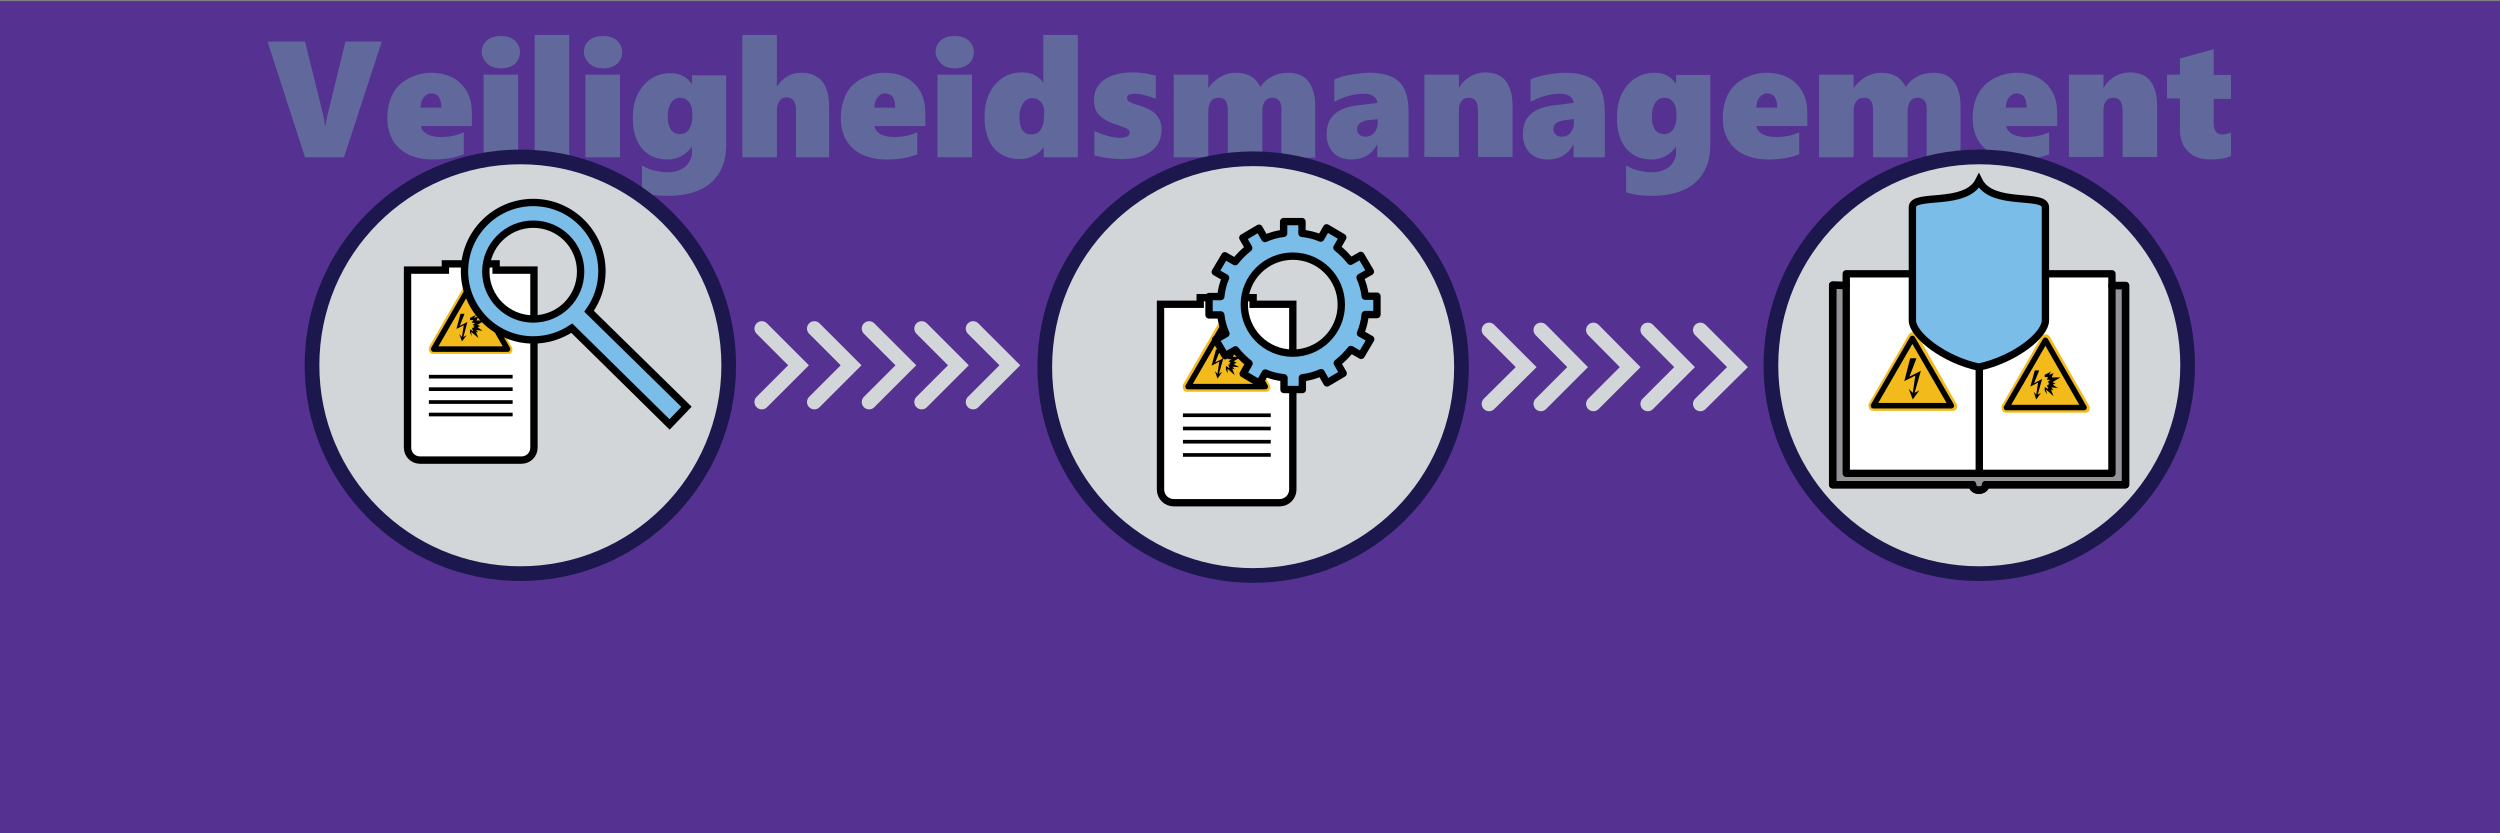 <?xml version="1.0" encoding="utf-8"?>
<!-- Generator: Adobe Illustrator 18.0.0, SVG Export Plug-In . SVG Version: 6.00 Build 0)  -->
<!DOCTYPE svg PUBLIC "-//W3C//DTD SVG 1.1//EN" "http://www.w3.org/Graphics/SVG/1.1/DTD/svg11.dtd">
<svg version="1.1" xmlns="http://www.w3.org/2000/svg" xmlns:xlink="http://www.w3.org/1999/xlink" x="0px" y="0px"
	 viewBox="0 0 680.3 226.8" enable-background="new 0 0 680.3 226.8" xml:space="preserve">
<rect x="0" y="0" width="680.3" height="226.8" fill="#808080" stroke="none"/>
<g id="Services">
	<rect y="0.3" fill="#553192" width="680.3" height="226.8"/>
</g>
<g id="Layer_8">
	<g>
		<g>
			<path fill="#61699C" d="M93.6,42.8H83L72.8,11.3H83l4.8,19.4c0.4,1.6,0.6,2.7,0.6,3.5h0.2c0.1-1,0.3-2.2,0.7-3.6L94,11.3h9.9
				L93.6,42.8z"/>
			<path fill="#61699C" d="M114.5,34.2c0.2,1,0.7,1.7,1.7,2.3c1,0.5,2.2,0.8,3.8,0.8c2.2,0,4.2-0.4,6.2-1.3V42
				c-2.3,0.9-5,1.4-8.3,1.4c-3.9,0-7-1-9.2-3s-3.3-4.8-3.3-8.3c0-2.4,0.5-4.5,1.4-6.4s2.4-3.3,4.3-4.3c1.9-1,4-1.6,6.2-1.6
				c2.3,0,4.3,0.5,6,1.4s2.9,2.2,3.8,3.8c0.9,1.6,1.3,3.6,1.3,5.8v3.5H114.5z M120.1,29.3c0-2.6-0.9-3.9-2.8-3.9
				c-0.8,0-1.4,0.4-2,1.1s-0.8,1.7-0.9,2.8H120.1z"/>
			<path fill="#61699C" d="M141.5,14.2c0,1.3-0.5,2.4-1.4,3.2c-1,0.8-2.2,1.2-3.8,1.2c-1.5,0-2.8-0.4-3.7-1.3s-1.5-1.9-1.5-3.2
				c0-1.3,0.5-2.3,1.4-3.1c0.9-0.8,2.2-1.2,3.8-1.2c1.6,0,2.8,0.4,3.8,1.2C141,11.9,141.5,12.9,141.5,14.2z M131.6,42.8V20.3h9.4
				v22.5H131.6z"/>
			<path fill="#61699C" d="M145.5,42.8V9.5h9.4v33.3H145.5z"/>
			<path fill="#61699C" d="M169.3,14.2c0,1.3-0.5,2.4-1.4,3.2c-1,0.8-2.2,1.2-3.8,1.2c-1.5,0-2.8-0.4-3.7-1.3s-1.5-1.9-1.5-3.2
				c0-1.3,0.5-2.3,1.4-3.1c0.9-0.8,2.2-1.2,3.8-1.2c1.6,0,2.8,0.4,3.8,1.2C168.8,11.9,169.3,12.9,169.3,14.2z M159.3,42.8V20.3h9.4
				v22.5H159.3z"/>
			<path fill="#61699C" d="M197.6,39.6c0,4.3-1.4,7.7-4.1,10.1s-6.7,3.6-11.9,3.6c-1.4,0-2.8-0.1-4.1-0.3s-2.3-0.5-2.8-0.7v-7.3
				c0.9,0.6,2,1.1,3.3,1.4s2.4,0.5,3.4,0.5c2.1,0,3.8-0.5,5-1.5s1.9-2.4,1.9-4v-1.4h-0.1c-0.7,1-1.6,1.8-2.8,2.5
				c-1.2,0.6-2.4,0.9-3.8,0.9c-2.9,0-5.2-1-6.9-3s-2.5-4.8-2.5-8.3c0-2.4,0.4-4.6,1.3-6.4s2.1-3.3,3.7-4.3s3.3-1.5,5.2-1.5
				c2.6,0,4.5,1,5.8,2.9h0.1v-2.3h9.3V39.6z M188.4,30.9c0-1.3-0.3-2.4-0.9-3.1c-0.6-0.8-1.4-1.2-2.4-1.2c-1.1,0-1.9,0.5-2.5,1.4
				s-0.9,2.2-0.9,3.8c0,1.5,0.3,2.6,0.8,3.4s1.4,1.3,2.5,1.3c1.1,0,1.9-0.4,2.5-1.3c0.6-0.9,0.9-2,0.9-3.5V30.9z"/>
			<path fill="#61699C" d="M216.6,42.8V29.9c0-2.2-0.9-3.4-2.6-3.4c-0.8,0-1.5,0.3-1.9,1c-0.4,0.6-0.7,1.5-0.7,2.5v12.8h-9.4V9.5
				h9.4v13.9h0.1c0.8-1.2,1.8-2,2.9-2.7c1.1-0.6,2.4-0.9,3.7-0.9c2.4,0,4.3,0.8,5.6,2.3c1.3,1.6,1.9,3.9,1.9,6.9v13.8H216.6z"/>
			<path fill="#61699C" d="M237.9,34.2c0.2,1,0.7,1.7,1.7,2.3c1,0.5,2.2,0.8,3.8,0.8c2.2,0,4.2-0.4,6.2-1.3V42
				c-2.3,0.9-5,1.4-8.3,1.4c-3.9,0-7-1-9.2-3s-3.3-4.8-3.3-8.3c0-2.4,0.5-4.5,1.4-6.4s2.4-3.3,4.3-4.3c1.9-1,4-1.6,6.2-1.6
				c2.3,0,4.3,0.5,6,1.4s2.9,2.2,3.8,3.8c0.9,1.6,1.3,3.6,1.3,5.8v3.5H237.9z M243.6,29.3c0-2.6-0.9-3.9-2.8-3.9
				c-0.8,0-1.4,0.4-2,1.1s-0.8,1.7-0.9,2.8H243.6z"/>
			<path fill="#61699C" d="M265,14.2c0,1.3-0.5,2.4-1.4,3.2c-1,0.8-2.2,1.2-3.8,1.2c-1.5,0-2.8-0.4-3.7-1.3s-1.5-1.9-1.5-3.2
				c0-1.3,0.5-2.3,1.4-3.1c0.9-0.8,2.2-1.2,3.8-1.2c1.6,0,2.8,0.4,3.8,1.2C264.5,11.9,265,12.9,265,14.2z M255.1,42.8V20.3h9.4v22.5
				H255.1z"/>
			<path fill="#61699C" d="M284,42.8v-2.6h-0.1c-0.7,1-1.7,1.8-2.9,2.3c-1.2,0.6-2.4,0.8-3.6,0.8c-1.9,0-3.6-0.5-5.1-1.4
				c-1.5-0.9-2.6-2.3-3.3-4c-0.7-1.7-1.1-3.7-1.1-6c0-2.4,0.4-4.5,1.3-6.4s2.1-3.3,3.6-4.3s3.3-1.5,5.3-1.5c0.9,0,1.8,0.1,2.6,0.4
				s1.5,0.6,2,1.1c0.6,0.4,0.9,0.9,1.1,1.3h0.1V9.5h9.4v33.3H284z M284.2,30.9c0-1.3-0.3-2.4-0.9-3.1c-0.6-0.7-1.4-1.1-2.4-1.1
				s-1.8,0.5-2.5,1.4c-0.6,0.9-1,2.2-1,3.7c0,3.2,1.1,4.8,3.3,4.8c1,0,1.9-0.4,2.5-1.3c0.6-0.9,0.9-2.1,0.9-3.7V30.9z"/>
			<path fill="#61699C" d="M316.1,35.3c0,2.5-1,4.5-2.9,5.9c-1.9,1.4-4.6,2.1-8.1,2.1c-1,0-2.3-0.1-3.7-0.3
				c-1.5-0.2-2.7-0.5-3.6-0.7v-6.6c2.8,1.2,5.1,1.8,6.9,1.8c1.8,0,2.7-0.5,2.7-1.4c0-0.4-0.2-0.7-0.6-1c-0.4-0.3-1.5-0.7-3.3-1.3
				c-2-0.6-3.4-1.5-4.4-2.5s-1.4-2.4-1.4-4.1c0-2.3,0.9-4.2,2.8-5.5s4.5-2,7.8-2c2,0,4,0.3,6.2,0.9v6.3c-0.9-0.4-1.9-0.7-3-1
				s-2-0.4-2.8-0.4c-0.6,0-1.1,0.1-1.5,0.3s-0.5,0.5-0.5,0.9c0,0.4,0.2,0.8,0.6,1s1.2,0.6,2.4,0.9c2.3,0.7,3.9,1.5,4.9,2.6
				S316.1,33.7,316.1,35.3z"/>
			<path fill="#61699C" d="M348.7,42.8v-13c0-1.1-0.2-1.9-0.6-2.4c-0.4-0.5-1-0.8-1.9-0.8c-0.9,0-1.5,0.3-2,1s-0.7,1.6-0.7,2.7v12.5
				h-9.4V30c0-2.3-0.8-3.4-2.4-3.4c-1,0-1.7,0.3-2.2,1c-0.5,0.7-0.7,1.6-0.7,2.9v12.3h-9.4V20.3h9.4v3.6h0.1
				c0.4-0.6,0.9-1.3,1.7-1.9c0.8-0.7,1.6-1.2,2.6-1.6c1-0.4,2-0.6,3.1-0.6c1.6,0,2.9,0.3,4,0.9c1.1,0.6,2,1.6,2.7,3
				c0.8-1.3,1.8-2.2,3.2-2.9c1.3-0.7,2.8-1,4.4-1c2.4,0,4.2,0.8,5.4,2.3s1.9,3.8,1.9,6.7v14.1H348.7z"/>
			<path fill="#61699C" d="M374.8,42.8v-3.4h-0.1c-1.5,2.7-3.8,4-6.9,4c-2.1,0-3.8-0.6-5-1.9s-1.8-2.9-1.8-5.1c0-4.4,2.7-7,8.2-7.7
				l5.6-0.7c0-0.7-0.3-1.3-1-1.8s-1.5-0.7-2.7-0.7c-2.5,0-5.2,0.7-8,2.2v-6.1c1.2-0.5,2.7-1,4.6-1.3s3.4-0.5,4.7-0.5
				c3.8,0,6.6,0.8,8.3,2.4c1.7,1.6,2.6,4.4,2.6,8.2v12.4H374.8z M369.3,35.1c0,0.6,0.2,1.1,0.6,1.5c0.4,0.4,0.9,0.6,1.7,0.6
				c1,0,1.8-0.4,2.4-1.1c0.6-0.7,0.9-1.7,0.9-2.8v-0.9l-3.2,0.4C370.1,33.2,369.3,33.9,369.3,35.1z"/>
			<path fill="#61699C" d="M402.2,42.8V30.5c0-1.4-0.2-2.4-0.6-3c-0.4-0.6-1.1-0.9-2-0.9c-0.8,0-1.4,0.3-1.9,0.9s-0.7,1.4-0.7,2.4
				v12.8h-9.4V20.3h9.4v3.5h0.1c0.7-1.3,1.8-2.3,3-3s2.6-1.1,4.1-1.1c4.9,0,7.4,3.1,7.4,9.3v13.7H402.2z"/>
			<path fill="#61699C" d="M428.2,42.8v-3.4h-0.1c-1.5,2.7-3.8,4-6.9,4c-2.1,0-3.8-0.6-5-1.9s-1.8-2.9-1.8-5.1c0-4.4,2.7-7,8.2-7.7
				l5.6-0.7c0-0.7-0.3-1.3-1-1.8s-1.5-0.7-2.7-0.7c-2.5,0-5.2,0.7-8,2.2v-6.1c1.2-0.5,2.7-1,4.6-1.3s3.4-0.5,4.7-0.5
				c3.8,0,6.6,0.8,8.3,2.4c1.7,1.6,2.6,4.4,2.6,8.2v12.4H428.2z M422.7,35.1c0,0.6,0.2,1.1,0.6,1.5c0.4,0.4,0.9,0.6,1.7,0.6
				c1,0,1.8-0.4,2.4-1.1c0.6-0.7,0.9-1.7,0.9-2.8v-0.9l-3.2,0.4C423.5,33.2,422.7,33.9,422.7,35.1z"/>
			<path fill="#61699C" d="M465.4,39.6c0,4.3-1.4,7.7-4.1,10.1c-2.7,2.4-6.7,3.6-11.9,3.6c-1.4,0-2.8-0.1-4.1-0.3s-2.3-0.5-2.8-0.7
				v-7.3c0.9,0.6,2,1.1,3.3,1.4s2.4,0.5,3.4,0.5c2.1,0,3.8-0.5,5-1.5s1.9-2.4,1.9-4v-1.4H456c-0.7,1-1.6,1.8-2.8,2.5
				c-1.2,0.6-2.4,0.9-3.8,0.9c-2.9,0-5.2-1-6.9-3S440,35.5,440,32c0-2.4,0.4-4.6,1.3-6.4s2.1-3.3,3.7-4.3s3.3-1.5,5.2-1.5
				c2.6,0,4.5,1,5.8,2.9h0.1v-2.3h9.3V39.6z M456.2,30.9c0-1.3-0.3-2.4-0.9-3.1c-0.6-0.8-1.4-1.2-2.4-1.2c-1.1,0-1.9,0.5-2.5,1.4
				s-0.9,2.2-0.9,3.8c0,1.5,0.3,2.6,0.8,3.4s1.4,1.3,2.5,1.3c1.1,0,1.9-0.4,2.5-1.3c0.6-0.9,0.9-2,0.9-3.5V30.9z"/>
			<path fill="#61699C" d="M477.9,34.2c0.2,1,0.7,1.7,1.7,2.3c1,0.5,2.2,0.8,3.8,0.8c2.2,0,4.2-0.4,6.2-1.3V42
				c-2.3,0.9-5,1.4-8.3,1.4c-3.9,0-7-1-9.2-3s-3.3-4.8-3.3-8.3c0-2.4,0.5-4.5,1.4-6.4c1-1.8,2.4-3.3,4.3-4.3c1.9-1,4-1.6,6.2-1.6
				c2.3,0,4.3,0.5,6,1.4s2.9,2.2,3.8,3.8c0.9,1.6,1.3,3.6,1.3,5.8v3.5H477.9z M483.6,29.3c0-2.6-0.9-3.9-2.8-3.9
				c-0.8,0-1.4,0.4-2,1.1s-0.8,1.7-0.9,2.8H483.6z"/>
			<path fill="#61699C" d="M524.3,42.8v-13c0-1.1-0.2-1.9-0.6-2.4c-0.4-0.5-1-0.8-1.9-0.8c-0.9,0-1.5,0.3-2,1s-0.7,1.6-0.7,2.7v12.5
				h-9.4V30c0-2.3-0.8-3.4-2.4-3.4c-1,0-1.7,0.3-2.2,1c-0.5,0.7-0.7,1.6-0.7,2.9v12.3h-9.4V20.3h9.4v3.6h0.1
				c0.4-0.6,0.9-1.3,1.7-1.9c0.8-0.7,1.6-1.2,2.6-1.6c1-0.4,2-0.6,3.1-0.6c1.6,0,2.9,0.3,4,0.9c1.1,0.6,2,1.6,2.7,3
				c0.8-1.3,1.8-2.2,3.2-2.9c1.3-0.7,2.8-1,4.4-1c2.4,0,4.2,0.8,5.4,2.3s1.9,3.8,1.9,6.7v14.1H524.3z"/>
			<path fill="#61699C" d="M545.9,34.2c0.2,1,0.7,1.7,1.7,2.3c1,0.5,2.2,0.8,3.8,0.8c2.2,0,4.2-0.4,6.2-1.3V42
				c-2.3,0.9-5,1.4-8.3,1.4c-3.9,0-7-1-9.2-3s-3.3-4.8-3.3-8.3c0-2.4,0.5-4.5,1.4-6.4c1-1.8,2.4-3.3,4.3-4.3c1.9-1,4-1.6,6.2-1.6
				c2.3,0,4.3,0.5,6,1.4s2.9,2.2,3.8,3.8c0.9,1.6,1.3,3.6,1.3,5.8v3.5H545.9z M551.5,29.3c0-2.6-0.9-3.9-2.8-3.9
				c-0.8,0-1.4,0.4-2,1.1s-0.8,1.7-0.9,2.8H551.5z"/>
			<path fill="#61699C" d="M577.6,42.8V30.5c0-1.4-0.2-2.4-0.6-3c-0.4-0.6-1.1-0.9-2-0.9c-0.8,0-1.4,0.3-1.9,0.9s-0.7,1.4-0.7,2.4
				v12.8H563V20.3h9.4v3.5h0.1c0.7-1.3,1.8-2.3,3-3s2.6-1.1,4.1-1.1c4.9,0,7.4,3.1,7.4,9.3v13.7H577.6z"/>
			<path fill="#61699C" d="M607.1,42.5c-0.4,0.2-1.1,0.4-2.1,0.6s-2.1,0.3-3.5,0.3c-2.6,0-4.6-0.7-6.1-2.2c-1.5-1.4-2.2-3.5-2.2-6.1
				v-8.3h-3.5v-6.5h3.5v-4.4l9.2-2.5v7h4.7v6.5h-4.7v6.7c0,2,0.8,3,2.4,3c0.7,0,1.5-0.2,2.3-0.5V42.5z"/>
		</g>
	</g>
</g>
<g id="Layer_7">
	<polyline fill="none" stroke="#D2D6D9" stroke-width="4" stroke-linecap="round" stroke-miterlimit="10" points="207.3,89.4 
		217.3,99.4 207.3,109.4 	"/>
	<polyline fill="none" stroke="#D2D6D9" stroke-width="4" stroke-linecap="round" stroke-miterlimit="10" points="221.6,89.4 
		231.6,99.4 221.6,109.4 	"/>
	<polyline fill="none" stroke="#D2D6D9" stroke-width="4" stroke-linecap="round" stroke-miterlimit="10" points="236.5,89.4 
		246.5,99.4 236.5,109.4 	"/>
	<polyline fill="none" stroke="#D2D6D9" stroke-width="4" stroke-linecap="round" stroke-miterlimit="10" points="264.8,89.4 
		274.8,99.4 264.8,109.4 	"/>
	<polyline fill="none" stroke="#D2D6D9" stroke-width="4" stroke-linecap="round" stroke-miterlimit="10" points="250.8,89.4 
		260.8,99.4 250.8,109.4 	"/>
	<polyline fill="none" stroke="#D2D6D9" stroke-width="4" stroke-linecap="round" stroke-miterlimit="10" points="419.3,89.8 
		429.3,99.9 419.3,109.9 	"/>
	<polyline fill="none" stroke="#D2D6D9" stroke-width="4" stroke-linecap="round" stroke-miterlimit="10" points="405.2,89.8 
		415.3,99.9 405.2,109.9 	"/>
	<polyline fill="none" stroke="#D2D6D9" stroke-width="4" stroke-linecap="round" stroke-miterlimit="10" points="433.6,89.8 
		443.6,99.9 433.6,109.9 	"/>
	<polyline fill="none" stroke="#D2D6D9" stroke-width="4" stroke-linecap="round" stroke-miterlimit="10" points="448.4,89.8 
		458.4,99.9 448.4,109.9 	"/>
	<polyline fill="none" stroke="#D2D6D9" stroke-width="4" stroke-linecap="round" stroke-miterlimit="10" points="462.7,89.8 
		472.8,99.9 462.7,109.9 	"/>
</g>
<g id="Layer_6">
	<circle fill="#D2D6D9" stroke="#1C174C" stroke-width="4" stroke-miterlimit="10" cx="141.6" cy="99.4" r="56.7"/>
	<circle fill="#D2D6D9" stroke="#1C174C" stroke-width="4" stroke-miterlimit="10" cx="538.6" cy="99.4" r="56.7"/>
	<circle fill="#D2D6D9" stroke="#1C174C" stroke-width="4" stroke-miterlimit="10" cx="341" cy="99.9" r="56.7"/>
</g>
<g id="Layer_3">
	<g>
		<polyline fill="#FFFFFF" stroke="#000000" stroke-width="2" stroke-miterlimit="10" points="121.2,73.6 121.2,75.4 135,75.4 
			135,73.6 		"/>
		<path fill="#FFFFFF" stroke="#000000" stroke-width="2" stroke-miterlimit="10" d="M145.3,121.8c0,1.9-1.5,3.4-3.4,3.4h-27.6
			c-1.9,0-3.4-1.5-3.4-3.4V73.5h10.3v-1.7H135v1.7h10.3v48.4"/>
	</g>
	<path fill="#F2BA1A" d="M116.7,94.5c0,0,9.7-16.8,10.2-17.7c0.6-1,1.7-1.1,2.3,0c0.5,0.8,9.7,17.1,10.1,17.7
		c0.3,0.6,0.1,1.8-0.8,1.8c-1.5,0-19,0-20.6,0C116.4,96.3,116.7,94.5,116.7,94.5z"/>
	<polygon fill="#F2BA1A" stroke="#000000" stroke-width="1.5" stroke-linejoin="round" stroke-miterlimit="10" points="118,95 
		138.1,95 128.1,77.5 	"/>
	<g>
		<polygon points="125.3,85.4 124.2,89.5 126.2,88.5 125.7,91.7 125,90.9 125.7,92.9 127,91.2 126.1,91.7 127.2,87.6 125.1,88.7 
			126.4,85.4 		"/>
		<polygon points="127.9,86.5 129.5,85.7 129,86.5 130.1,86.1 129.7,87.2 131.9,87.2 129.9,88.4 130.6,88.7 130,89.1 131.3,90 
			129.6,89.8 130.1,90.5 129.5,90.3 130.2,92 128.2,90.3 128.4,91.5 127.9,90.5 127.9,89.6 128.8,90.2 128.4,89.2 129,89.2 
			128.8,88.9 129.2,88.7 128.6,88.4 129.3,87.9 128.4,87.8 128.8,87.1 127.9,87.1 		"/>
	</g>
	<line fill="none" stroke="#000000" stroke-miterlimit="10" x1="116.7" y1="102.5" x2="139.5" y2="102.5"/>
	<line fill="none" stroke="#000000" stroke-miterlimit="10" x1="116.7" y1="105.9" x2="139.5" y2="105.9"/>
	<line fill="none" stroke="#000000" stroke-miterlimit="10" x1="116.7" y1="109.4" x2="139.5" y2="109.4"/>
	<line fill="none" stroke="#000000" stroke-miterlimit="10" x1="116.7" y1="112.8" x2="139.5" y2="112.8"/>
	<path fill="#7ABDE8" stroke="#000000" stroke-width="2" stroke-miterlimit="10" d="M160.3,84.7c2.2-3.1,3.5-6.8,3.5-10.9
		c0-10.3-8.4-18.7-18.7-18.7c-10.3,0-18.7,8.4-18.7,18.7c0,10.3,8.4,18.7,18.7,18.7c3.9,0,7.5-1.2,10.5-3.2l26.6,26.2l4.6-4.8
		L160.3,84.7z M145.1,86.8c-7.1,0-12.9-5.8-12.9-12.9s5.8-12.9,12.9-12.9S158,66.7,158,73.9S152.2,86.8,145.1,86.8z"/>
	<circle fill="none" stroke="#000000" stroke-miterlimit="10" cx="145.1" cy="73.9" r="12.9"/>
	<path fill="none" stroke="#000000" stroke-miterlimit="10" d="M186.7,110.8l-4.6,4.8l-26.6-26.2c-3,2-6.6,3.2-10.5,3.2
		c-10.3,0-18.7-8.4-18.7-18.7s8.4-18.7,18.7-18.7s18.7,8.4,18.7,18.7c0,4.1-1.3,7.8-3.5,10.9L186.7,110.8z"/>
</g>
<g id="Layer_4">
	<g>
		<polyline fill="#FFFFFF" stroke="#000000" stroke-width="2" stroke-miterlimit="10" points="326.6,82.9 326.6,84.7 341,84.7 
			341,82.9 		"/>
		<path fill="#FFFFFF" stroke="#000000" stroke-width="2" stroke-miterlimit="10" d="M351.8,133.2c0,2-1.6,3.6-3.6,3.6h-28.8
			c-2,0-3.6-1.6-3.6-3.6V82.8h10.8V81H341v1.8h10.8v50.5"/>
	</g>
	<path fill="#F2BA1A" d="M321.9,104.7c0,0,10.1-17.5,10.7-18.5c0.6-1,1.8-1.2,2.4,0c0.5,0.9,10.2,17.9,10.5,18.5
		c0.4,0.6,0.1,1.9-0.9,1.9c-1.5,0-19.8,0-21.5,0C321.5,106.6,321.9,104.7,321.9,104.7z"/>
	
		<polygon fill="#F2BA1A" stroke="#000000" stroke-width="1.5" stroke-linecap="round" stroke-linejoin="round" stroke-miterlimit="10" points="
		323.3,105.2 344.3,105.2 333.8,87 	"/>
	<g>
		<polygon points="330.9,95.1 329.7,99.5 331.8,98.4 331.3,101.7 330.6,101 331.3,103 332.6,101.2 331.7,101.7 332.9,97.5 
			330.7,98.6 332.1,95.1 		"/>
		<polygon points="333.6,96.4 335.3,95.5 334.8,96.4 336,95.9 335.5,97.1 337.8,97.1 335.7,98.3 336.5,98.7 335.7,99.1 337.2,99.9 
			335.4,99.8 336,100.5 335.3,100.3 336,102.1 334,100.3 334.1,101.6 333.6,100.6 333.6,99.6 334.6,100.2 334.2,99.2 334.8,99.2 
			334.5,98.8 334.9,98.7 334.3,98.3 335.1,97.8 334.1,97.7 334.5,97 333.6,97 		"/>
	</g>
	<path fill="#7ABDE8" d="M371.3,80.4L371.3,80.4c-0.2-1.8-0.7-3.5-1.4-5.1l2.8-1.6l-1.3-2.2l-1.3-2.2l-2.8,1.6
		c-1.1-1.4-2.3-2.6-3.7-3.7l0,0l1.6-2.8l-2.2-1.3L361,62l-1.6,2.8l0,0c-1.6-0.7-3.3-1.1-5.1-1.3l0,0l0-3.2h-2.5h-2.5l0,3.2l0,0
		c-1.8,0.2-3.5,0.7-5.1,1.4l0,0l-1.6-2.8l-2.2,1.3l-2.2,1.3l1.6,2.8l0,0c-1.4,1.1-2.6,2.3-3.7,3.7l0,0l-2.8-1.6l-1.3,2.2l-1.3,2.2
		l2.8,1.6l0,0c-0.7,1.6-1.1,3.3-1.3,5.1l0,0l-3.2,0v2.5v2.5l3.2,0l0,0c0.2,1.8,0.7,3.5,1.4,5.1l-2.8,1.6l1.3,2.2l1.3,2.2l2.8-1.6
		c1.1,1.4,2.3,2.6,3.7,3.7l0,0l-1.6,2.8l2.2,1.3l2.2,1.3l1.6-2.8l0,0c1.6,0.7,3.3,1.1,5.1,1.3l0,0l0,3.2h2.5h2.5l0-3.2l0,0
		c1.8-0.2,3.5-0.7,5.1-1.4l0,0l1.6,2.8l2.2-1.3l2.2-1.3l-1.6-2.8l0,0c1.4-1.1,2.6-2.3,3.7-3.7l0,0l2.8,1.6l1.3-2.2l1.3-2.2l-2.8-1.6
		l0,0c0.7-1.6,1.1-3.3,1.3-5.1l0,0l3.2,0v-2.5v-2.5L371.3,80.4z M351.8,96.1c-7.5,0-13.2-6.1-13.2-13.2c0-7.4,6.1-13.2,13.2-13.2
		c8.9,0,13.2,7.1,13.2,13.2C365,89.6,358.9,96.1,351.8,96.1z"/>
	<circle fill="none" stroke="#000000" stroke-width="2" stroke-miterlimit="10" cx="351.8" cy="82.9" r="13.2"/>
	<path fill="none" stroke="#000000" stroke-width="2" stroke-linecap="round" stroke-linejoin="round" stroke-miterlimit="10" d="
		M359.4,64.8c-1.6-0.7-3.3-1.1-5.1-1.3l0,0l0-3.2h-2.5h-2.5l0,3.2l0,0c-1.8,0.2-3.5,0.7-5.1,1.4l0,0l-1.6-2.8l-2.2,1.3l-2.2,1.3
		l1.6,2.8l0,0c-1.4,1.1-2.6,2.3-3.7,3.7l0,0l-2.8-1.6l-1.3,2.2l-1.3,2.2l2.8,1.6l0,0c-0.7,1.6-1.1,3.3-1.3,5.1l0,0l-3.2,0v2.5v2.5
		l3.2,0l0,0c0.2,1.8,0.7,3.5,1.4,5.1l0,0l-2.8,1.6l1.3,2.2l1.3,2.2l2.8-1.6l0,0c1.1,1.4,2.3,2.6,3.7,3.7l0,0l-1.6,2.8l2.2,1.3
		l2.2,1.3l1.6-2.8l0,0c1.6,0.7,3.3,1.1,5.1,1.3l0,0l0,3.2h2.5h2.5l0-3.2l0,0c1.8-0.2,3.5-0.7,5.1-1.4l0,0l1.6,2.8l2.2-1.3l2.2-1.3
		l-1.6-2.8l0,0c1.4-1.1,2.6-2.3,3.7-3.7l0,0l2.8,1.6l1.3-2.2l1.3-2.2l-2.8-1.6l0,0c0.7-1.6,1.1-3.3,1.3-5.1l0,0l3.2,0v-2.5v-2.5
		l-3.2,0l0,0c-0.2-1.8-0.7-3.5-1.4-5.1l0,0l2.8-1.6l-1.3-2.2l-1.3-2.2l-2.8,1.6l0,0c-1.1-1.4-2.3-2.6-3.7-3.7l0,0l1.6-2.8l-2.2-1.3
		L361,62L359.4,64.8"/>
	<line fill="none" stroke="#000000" stroke-miterlimit="10" x1="321.9" y1="113" x2="345.8" y2="113"/>
	<line fill="none" stroke="#000000" stroke-miterlimit="10" x1="321.9" y1="116.6" x2="345.8" y2="116.6"/>
	<line fill="none" stroke="#000000" stroke-miterlimit="10" x1="321.9" y1="120.2" x2="345.8" y2="120.2"/>
	<line fill="none" stroke="#000000" stroke-miterlimit="10" x1="321.9" y1="123.8" x2="345.8" y2="123.8"/>
</g>
<g id="Layer_5">
	
		<path fill="#939598" stroke="#000000" stroke-width="2" stroke-linecap="round" stroke-linejoin="round" stroke-miterlimit="10" d="
		M502.4,77.7l-3.7-0.1v54.3h38c0,2.1,3.6,1.9,3.6,0h38.1V77.7h-3.7"/>
	
		<polyline fill="#FFFFFF" stroke="#000000" stroke-width="2" stroke-linecap="round" stroke-linejoin="round" stroke-miterlimit="10" points="
		574.7,125.1 574.7,74.5 574.7,128.8 538.6,128.8 538.6,74.5 574.7,74.5 	"/>
	<path fill="#F2BA1A" d="M544.7,110.4c0,0,10.1-17.6,10.7-18.6c0.6-1,1.8-1.2,2.5,0c0.5,0.9,10.2,18,10.6,18.6
		c0.4,0.6,0.1,1.9-0.9,1.9c-1.5,0-19.9,0-21.6,0S544.7,110.4,544.7,110.4z"/>
	
		<polygon fill="#F2BA1A" stroke="#000000" stroke-width="1.5" stroke-linecap="round" stroke-linejoin="round" stroke-miterlimit="10" points="
		546,110.9 567.1,110.9 556.6,92.6 	"/>
	<g>
		<polygon points="553.7,100.8 552.5,105.2 554.6,104.1 554.1,107.4 553.4,106.6 554.1,108.7 555.4,106.9 554.5,107.4 555.7,103.1 
			553.5,104.3 554.9,100.8 		"/>
		<polygon points="556.4,102 558.1,101.1 557.6,102 558.8,101.5 558.3,102.7 560.7,102.7 558.5,104 559.3,104.3 558.6,104.7 
			560,105.6 558.2,105.4 558.8,106.2 558.1,106 558.8,107.8 556.8,106 557,107.3 556.4,106.2 556.4,105.3 557.4,105.9 557,104.8 
			557.6,104.8 557.3,104.5 557.7,104.3 557.2,103.9 557.9,103.4 557,103.3 557.3,102.6 556.4,102.6 		"/>
	</g>
	
		<polyline fill="#FFFFFF" stroke="#000000" stroke-width="2" stroke-linecap="round" stroke-linejoin="round" stroke-miterlimit="10" points="
		538.6,125.1 538.6,74.5 538.6,128.8 502.4,128.8 502.4,74.5 538.6,74.5 	"/>
	<path fill="#F2BA1A" d="M508.5,109.9c0,0,10.2-17.6,10.8-18.7c0.6-1,1.8-1.2,2.5,0c0.5,0.9,10.2,18,10.6,18.7s0.1,1.9-0.9,1.9
		c-1.5,0-19.9,0-21.6,0C508.1,111.8,508.5,109.9,508.5,109.9z"/>
	
		<polygon fill="#F2BA1A" stroke="#000000" stroke-width="1.5" stroke-linecap="square" stroke-linejoin="round" stroke-miterlimit="10" points="
		509.8,110.4 531,110.4 520.4,92.1 	"/>
	<polygon points="519.8,97.5 518.2,103.7 521.2,102.2 520.5,106.9 519.4,105.8 520.5,108.7 522.3,106.2 521,106.9 522.7,100.9 
		519.6,102.5 521.5,97.5 	"/>
	
		<polyline fill="none" stroke="#000000" stroke-width="2" stroke-linecap="round" stroke-linejoin="round" stroke-miterlimit="10" points="
		536.7,131.9 498.7,131.9 498.7,77.6 502.4,77.7 	"/>
	
		<polyline fill="none" stroke="#000000" stroke-width="2" stroke-linecap="round" stroke-linejoin="round" stroke-miterlimit="10" points="
		574.7,77.7 578.4,77.7 578.4,131.9 540.4,131.9 	"/>
	<path fill="none" stroke="#000000" stroke-width="2" stroke-linecap="round" stroke-linejoin="round" stroke-miterlimit="10" d="
		M540.4,131.9c0,1.9-3.6,2.1-3.6,0"/>
	<path fill="#7ABDE8" stroke="#000000" stroke-width="2" stroke-miterlimit="10" d="M520.4,56.4v30.8c0,4,8.8,10.8,18.1,12.7
		c9.7-2.1,18.1-8.7,18.1-12.7V56.4c0-4-14.5,0-18.1-7.2C534.9,56.4,520.4,52.4,520.4,56.4z"/>
	<path fill="none" stroke="#F1F2F2" stroke-width="2" stroke-linecap="round" stroke-linejoin="round" stroke-miterlimit="10" d="
		M484.7,65.7"/>
	<g>
	</g>
	<g>
	</g>
	<g>
	</g>
	<g>
	</g>
	<g>
	</g>
	<g>
	</g>
</g>
</svg>
